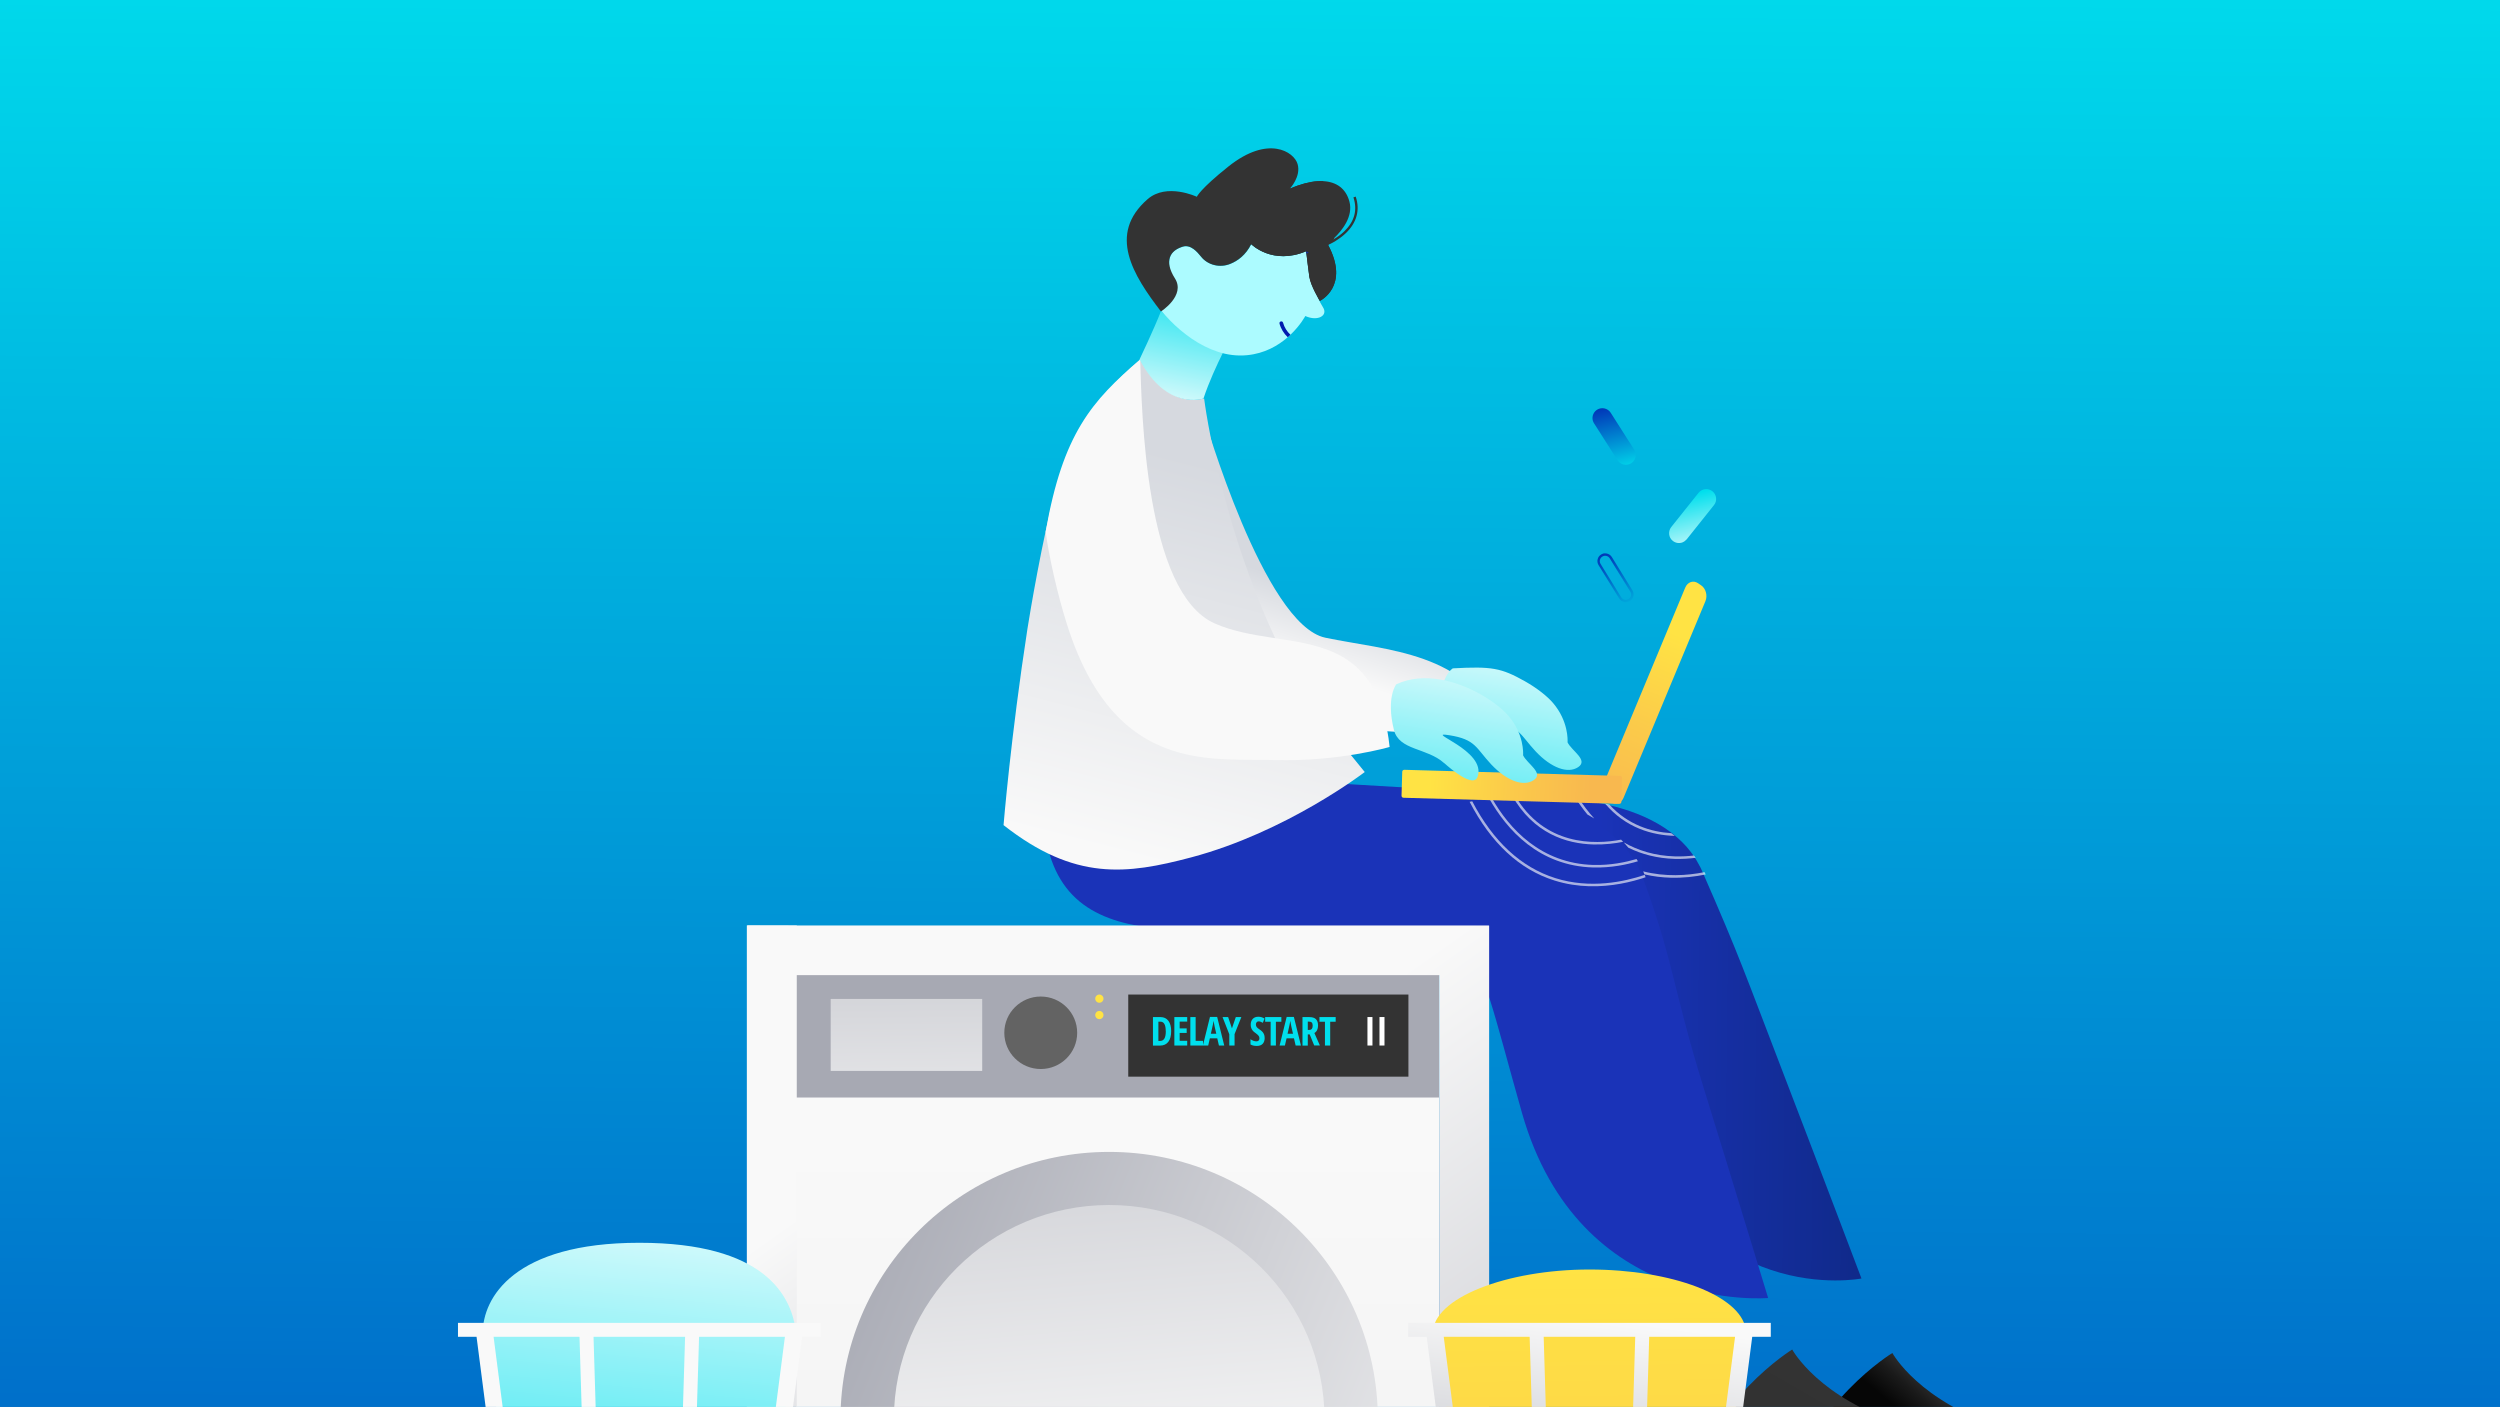 <svg width="446" height="251" viewBox="0 0 446 251" fill="none" xmlns="http://www.w3.org/2000/svg">
<rect x="0" y="0" width="446" height="251" fill="#808080" stroke="none"/>
<g clip-path="url(#clip0_2099_10719)">
<g clip-path="url(#clip1_2099_10719)">
<path d="M507 0H-61V315.136H507V0Z" fill="url(#paint0_linear_2099_10719)"/>
<path d="M318.036 271.667L378.307 273.375C378.433 272.631 378.57 270.829 377.634 268.513C376.014 264.51 371.186 258.987 357.491 254.785C342.333 250.132 337.6 241.371 337.6 241.371C337.6 241.371 323.021 250.226 318.888 266.847C318.509 268.387 318.214 269.991 318.036 271.667Z" fill="url(#paint1_linear_2099_10719)"/>
<path d="M300.207 271.164L360.394 272.872C360.52 272.212 360.72 270.389 359.794 268.02C358.227 264.007 353.441 258.411 339.619 254.167C324.462 249.514 319.729 240.753 319.729 240.753C319.729 240.753 305.14 249.681 301.048 266.354C300.669 267.895 300.385 269.498 300.207 271.175V271.164Z" fill="url(#paint2_linear_2099_10719)"/>
<path d="M214.775 74.278C214.775 74.278 225.483 111.458 236.432 113.764C247.382 116.069 262.066 116.269 267.451 129.965C267.451 129.965 249.959 132.365 235.717 128.592C221.485 124.82 215.9 106.848 215.9 106.848L214.764 74.278H214.775Z" fill="url(#paint3_linear_2099_10719)"/>
<path d="M199.459 143.567C200.322 176.567 234.927 161.969 262.297 163.541C289.929 165.134 277.769 163.342 290.36 198.595C302.951 233.847 332.087 228.084 332.087 228.084C332.087 228.084 324.85 208.938 318.129 191.448C311.408 173.957 310.356 170.646 303.687 155.472C303.613 155.304 303.54 155.147 303.466 154.979C303.403 154.854 303.35 154.738 303.287 154.613C302.877 153.806 302.414 153.051 301.899 152.338C301.815 152.213 301.72 152.097 301.625 151.972C300.742 150.809 299.711 149.792 298.596 148.891C298.417 148.744 298.238 148.608 298.049 148.461C295.167 146.292 291.717 144.867 288.277 143.944C288.046 143.882 287.815 143.819 287.583 143.766C286.174 143.41 284.785 143.148 283.428 142.938C283.25 142.907 283.081 142.886 282.902 142.865C281.798 142.708 280.736 142.593 279.726 142.509C279.568 142.498 279.41 142.488 279.252 142.467C274.866 142.142 271.7 142.404 271.7 142.404L199.459 143.557V143.567Z" fill="url(#paint4_linear_2099_10719)"/>
<path d="M236.738 166.025C265.422 166.832 261.257 162.357 271.502 198.48C281.747 234.592 315.437 231.563 315.437 231.563C315.437 231.563 309.463 211.925 303.899 193.963C298.334 176.001 298.787 172.239 293.086 156.583C293.023 156.415 292.959 156.248 292.896 156.08C292.844 155.954 292.802 155.828 292.738 155.713C292.412 154.959 292.034 154.236 291.624 153.554L291.403 153.209C290.772 152.224 290.035 151.322 289.225 150.494C289.11 150.379 288.994 150.264 288.878 150.149C279.527 140.99 261.046 141.105 261.046 141.105L186.281 136.672C183.03 172.155 208.064 165.228 236.748 166.035L236.738 166.025Z" fill="#1A33B8"/>
<path d="M300.175 96.745C300.449 96.641 300.701 96.452 300.911 96.211L305.781 90.101C306.381 89.347 306.255 88.236 305.497 87.639C304.74 87.041 303.625 87.167 303.015 87.922L298.145 94.031C297.545 94.786 297.672 95.897 298.429 96.494C298.944 96.903 299.607 96.976 300.175 96.756V96.745Z" fill="url(#paint5_linear_2099_10719)"/>
<path d="M284.101 74.655C284.112 74.948 284.206 75.252 284.375 75.514L288.572 82.106C289.097 82.923 290.181 83.164 291.001 82.65C291.822 82.126 292.064 81.047 291.548 80.23L287.351 73.638C286.825 72.821 285.742 72.58 284.922 73.093C284.375 73.439 284.08 74.047 284.101 74.655Z" fill="url(#paint6_linear_2099_10719)"/>
<path d="M286.321 98.716C286.079 98.716 285.848 98.789 285.637 98.925C284.985 99.323 284.785 100.172 285.185 100.822L288.867 106.774C289.066 107.089 289.361 107.309 289.729 107.393C290.087 107.476 290.465 107.424 290.781 107.225C291.433 106.827 291.633 105.978 291.233 105.328L287.552 99.376C287.352 99.061 287.047 98.841 286.689 98.757C286.574 98.726 286.447 98.716 286.332 98.716H286.321ZM285.869 99.292C286.09 99.156 286.342 99.114 286.584 99.177C286.837 99.24 287.036 99.386 287.173 99.606L290.855 105.559C291.128 105.999 290.991 106.586 290.539 106.869C290.318 107.005 290.066 107.047 289.813 106.984C289.561 106.931 289.361 106.774 289.224 106.554L285.543 100.602C285.269 100.162 285.406 99.575 285.858 99.292H285.869Z" fill="url(#paint7_linear_2099_10719)"/>
<path d="M203.415 64.144C208.127 72.549 213.523 71.281 214.133 71.218L214.817 71.102C214.817 71.102 218.214 98.904 232.551 123.594C234.602 127.136 241.081 134.712 243.469 137.73C243.469 137.73 229.553 148.44 212.471 152.967C201.016 155.996 191.781 157.212 179.033 147.204C179.033 147.204 180.316 131.474 183.303 112.129C183.692 109.635 185.985 95.907 188.342 87.23C190.445 79.517 194.642 71.49 203.394 64.144" fill="url(#paint8_linear_2099_10719)"/>
<path d="M304.245 107.256L289.645 142.32C289.235 143.316 288.215 143.672 287.373 143.106L286.816 142.729C285.974 142.163 285.638 140.895 286.048 139.889L300.648 104.825C301.068 103.829 302.078 103.473 302.92 104.039L303.477 104.416C304.319 104.982 304.666 106.25 304.245 107.256Z" fill="url(#paint9_linear_2099_10719)"/>
<path d="M203.299 64.133C208.18 73.418 214.701 71.092 214.701 71.092C215.679 68.147 217.047 65.181 218.193 62.876C213.334 61.597 210.21 58.496 207.138 55.467C205.781 58.925 203.289 64.133 203.289 64.133H203.299Z" fill="url(#paint10_linear_2099_10719)"/>
<path d="M205.792 53.644C208.926 58.15 215.374 64.05 222.442 63.369C225.608 63.075 228.028 61.65 229.732 60.162C229.9 60.015 230.058 59.868 230.215 59.722C232.004 58.024 232.866 56.379 232.866 56.379C235.075 57.385 237.01 56.306 236.001 54.786C235.706 54.335 235.37 53.686 235.065 52.983C234.297 51.328 233.602 49.431 233.602 49.431C233.602 49.42 233.602 49.41 233.602 49.4C233.371 47.796 233.034 44.82 233.034 44.82C227.007 47.388 223.231 43.573 223.231 43.573C222.253 45.501 220.843 46.549 219.476 47.094C217.646 47.828 215.511 47.335 214.28 45.805C213.586 44.946 212.418 43.584 211.019 44.013C208.726 44.715 207.979 46.12 209.063 49.693C210.104 53.13 206.107 53.623 205.792 53.654V53.644Z" fill="#ACFBFF"/>
<path d="M228.26 57.72C228.512 58.663 229.038 59.502 229.732 60.162C229.901 60.015 230.058 59.868 230.216 59.722C229.596 59.145 229.122 58.401 228.901 57.574C228.796 57.165 228.155 57.322 228.27 57.731L228.26 57.72Z" fill="#001CB0"/>
<path d="M207.118 55.561C207.118 55.561 211.557 52.732 209.611 49.672C207.613 46.507 208.727 44.705 211.01 43.992C212.409 43.562 213.577 44.914 214.271 45.784C215.491 47.314 217.637 47.807 219.456 47.073C220.824 46.528 222.233 45.491 223.212 43.552C223.212 43.552 226.998 47.367 233.015 44.809C233.015 44.809 233.036 45.009 233.067 45.26C233.173 46.161 233.404 48.173 233.583 49.389C233.814 50.992 235.455 53.675 235.455 53.675C235.455 53.675 240.872 51.087 236.928 43.688C237.022 43.646 237.559 43.426 238.253 42.997C238.81 42.651 239.473 42.19 240.094 41.592C242.05 39.727 242.66 37.464 241.861 35.074L241.451 35.21C242.197 37.464 241.65 39.507 239.81 41.278C239.221 41.844 238.579 42.294 238.043 42.619C237.874 42.724 237.706 42.819 237.559 42.892C237.685 42.777 237.832 42.651 237.979 42.504C239.378 41.173 241.461 38.637 240.735 35.955C240.115 33.649 238.442 32.444 236.076 32.318C234.75 32.245 233.194 32.517 231.49 33.115C231.037 33.272 230.574 33.45 230.112 33.649C230.112 33.649 232.142 31.511 231.49 29.269C230.858 27.068 226.241 24.06 219.183 29.677C214.05 33.764 213.513 35.106 213.513 35.106C213.513 35.106 208.138 32.559 204.73 35.535C197.536 41.802 202.164 49.106 207.108 55.561H207.118Z" fill="#333333"/>
<path d="M238.052 42.619L237.989 42.514L236.359 39.475C236.601 43.3 233.024 44.82 233.024 44.82C233.024 44.82 233.361 47.796 233.592 49.399C233.824 51.003 235.465 53.685 235.465 53.685C235.465 53.685 240.882 51.097 236.937 43.699" fill="#333333"/>
<path d="M225.398 37.202C225.398 37.202 229.143 37.788 232.267 36.646C234.55 35.808 235.118 34.33 236.085 32.318C234.76 32.245 233.203 32.517 231.499 33.114L230.121 33.649C230.121 33.649 227.755 36.646 225.409 37.191L225.398 37.202Z" fill="#333333"/>
<path d="M233.467 45.051L233.024 44.82C233.024 44.82 233.045 45.009 233.077 45.272L233.467 45.051Z" fill="url(#paint11_linear_2099_10719)"/>
<path d="M223.22 43.563C223.22 43.563 227.007 47.377 233.024 44.82L223.273 39.643C224.441 41.404 223.21 43.563 223.21 43.563H223.22Z" fill="#333333"/>
<path d="M186.543 94.817C187.09 99.082 188.626 105.967 190.341 111.364C195.137 126.549 202.721 132.187 210.494 134.293C216.374 135.886 222.37 135.456 227.355 135.593C238.905 135.917 247.908 133.256 247.908 133.256C246.078 116.132 236.38 115.242 226.566 113.712C223.201 113.188 219.814 112.59 216.721 111.228C204.225 105.726 203.699 73.251 203.405 64.144C194.79 71.501 189.594 77.369 186.554 94.807L186.543 94.817Z" fill="#F9F9F9"/>
<path d="M259.941 163.007C260.446 163.363 261.561 164.128 261.993 164.568C262.434 165.019 262.802 165.805 263.465 166.989L265.117 176.074C265.117 176.074 262.718 170.332 260.499 168.728C257.817 166.79 256.018 166.737 256.018 166.737L256.271 161.843C256.555 161.938 257.364 161.225 259.952 163.007H259.941Z" fill="#1A33B8"/>
<path opacity="0.64" d="M291.959 153.25C290.034 153.816 287.341 154.382 284.333 154.309H284.27C274.866 154.036 269.26 147.843 266.125 142.352C265.967 142.373 265.81 142.404 265.652 142.425C268.828 148.053 274.561 154.487 284.249 154.759H284.333C287.446 154.833 290.223 154.246 292.201 153.649L291.959 153.25Z" fill="#F9F9F9"/>
<path opacity="0.64" d="M262.181 143.044C265.978 150.39 271.069 155.126 277.328 157.086C279.432 157.746 281.504 158.05 283.492 158.102C287.51 158.218 291.118 157.337 293.579 156.499C293.526 156.363 293.474 156.216 293.411 156.08C289.792 157.306 283.702 158.626 277.465 156.656C271.364 154.728 266.378 150.117 262.644 142.949C262.486 142.981 262.339 143.002 262.181 143.044Z" fill="#F9F9F9"/>
<path opacity="0.64" d="M269.712 141.87C273.583 148.713 279.453 150.526 284.259 150.652C286.3 150.704 288.151 150.463 289.571 150.18C289.445 150.054 289.329 149.918 289.203 149.792C284.501 150.693 275.498 150.955 270.207 141.817C270.038 141.828 269.881 141.849 269.712 141.859V141.87Z" fill="#F9F9F9"/>
<path opacity="0.64" d="M298.797 152.779C295.231 152.674 292.223 151.731 289.678 150.285C289.962 150.589 290.235 150.913 290.498 151.228C292.865 152.391 295.61 153.135 298.787 153.229H298.871C300.154 153.261 301.374 153.177 302.51 153.03C302.416 152.894 302.31 152.747 302.205 152.622C301.153 152.747 300.038 152.81 298.86 152.779H298.797Z" fill="#F9F9F9"/>
<path opacity="0.64" d="M281.041 142.321C281.672 143.327 282.387 144.333 283.207 145.318C283.618 145.548 284.017 145.779 284.417 146.02C283.355 144.857 282.439 143.63 281.64 142.404C281.44 142.373 281.24 142.342 281.051 142.321H281.041Z" fill="#F9F9F9"/>
<path opacity="0.64" d="M293.148 155.462C293.222 155.629 293.306 155.807 293.369 155.986C294.957 156.363 296.524 156.541 298.029 156.583C300.301 156.646 302.425 156.394 304.298 156.007C304.234 155.87 304.161 155.724 304.087 155.587C300.963 156.216 297.113 156.457 293.148 155.451V155.462Z" fill="#F9F9F9"/>
<path opacity="0.64" d="M276.719 141.524C276.782 141.639 276.845 141.754 276.908 141.88C277.066 142.173 277.224 142.456 277.381 142.75C277.602 142.823 277.813 142.907 278.034 142.98C277.834 142.635 277.634 142.278 277.445 141.922C277.36 141.765 277.276 141.597 277.182 141.44C277.024 141.471 276.877 141.503 276.719 141.534V141.524Z" fill="#F9F9F9"/>
<path opacity="0.64" d="M286.322 143.336C290.025 147.727 294.779 149.006 298.776 149.121C298.576 148.953 298.366 148.796 298.166 148.639C294.558 148.419 290.446 147.182 287.111 143.536C286.848 143.462 286.585 143.399 286.322 143.336Z" fill="#F9F9F9"/>
<path d="M288.878 143.41L250.38 142.32C250.18 142.32 250.033 142.153 250.033 141.953L250.159 137.678C250.159 137.479 250.327 137.332 250.527 137.332L289.025 138.422C289.225 138.422 289.372 138.59 289.372 138.789L289.246 143.064C289.246 143.263 289.077 143.41 288.878 143.41Z" fill="url(#paint12_linear_2099_10719)"/>
<path d="M265.6 133.853C262.486 131.024 256.501 131.736 256.596 127.859C256.764 120.397 259.194 119.234 259.194 119.234C266.136 118.857 267.798 119.15 272.048 121.54C274.267 122.797 276.066 124.243 277.065 125.417C279.821 128.655 279.673 132.061 279.652 132.417C279.652 132.417 279.652 132.417 279.652 132.428V132.438C280.399 133.968 283.408 135.603 281.556 136.85C279.705 138.097 276.728 136.986 273.972 134.063C271.217 131.128 271.217 129.598 266.462 128.844C261.708 128.089 273.257 131.548 271.522 136.284C270.785 138.286 266.767 134.89 265.61 133.842L265.6 133.853Z" fill="url(#paint13_linear_2099_10719)"/>
<path d="M257.669 136.169C254.545 133.34 249.58 133.937 248.665 130.175C247.245 124.401 249.096 122.074 249.096 122.074C254.029 119.79 259.867 121.466 264.117 123.856C266.336 125.103 268.135 126.559 269.134 127.733C271.89 130.971 271.742 134.377 271.721 134.733V134.754C272.468 136.284 275.477 137.919 273.625 139.166C271.774 140.413 268.797 139.302 266.041 136.379C263.286 133.444 263.286 131.904 258.531 131.16C253.777 130.405 265.326 133.863 263.591 138.6C262.854 140.602 258.836 137.206 257.679 136.158L257.669 136.169Z" fill="url(#paint14_linear_2099_10719)"/>
<path d="M141.997 307.674H256.744V165.417H141.997V307.674Z" fill="url(#paint15_linear_2099_10719)"/>
<path d="M141.997 195.797H256.744V165.239H141.997V195.797Z" fill="#A7A9B3"/>
<path d="M148.194 191.049H175.226V178.212H148.194V191.049Z" fill="url(#paint16_linear_2099_10719)"/>
<path d="M197.873 300.947C224.348 300.947 245.806 279.579 245.806 253.224C245.806 226.868 224.348 205.5 197.873 205.5C171.398 205.5 149.94 226.868 149.94 253.224C149.94 279.579 171.398 300.947 197.873 300.947Z" fill="url(#paint17_linear_2099_10719)"/>
<path d="M197.882 291.474C219.098 291.474 236.296 274.351 236.296 253.224C236.296 232.098 219.098 214.974 197.882 214.974C176.666 214.974 159.468 232.098 159.468 253.224C159.468 274.351 176.666 291.474 197.882 291.474Z" fill="url(#paint18_linear_2099_10719)"/>
<path d="M185.669 190.714C189.256 190.714 192.17 187.822 192.17 184.248C192.17 180.675 189.256 177.782 185.669 177.782C182.083 177.782 179.169 180.675 179.169 184.248C179.169 187.822 182.083 190.714 185.669 190.714Z" fill="#636363"/>
<path d="M265.663 315.104V165.134H265.632V165.102H133.34L133.298 173.968H256.754V306.406H133.54V315.094H265.663V315.104Z" fill="url(#paint19_linear_2099_10719)"/>
<path d="M142.145 239.569V315.104H133.236V165.092L142.145 165.113V239.569Z" fill="url(#paint20_linear_2099_10719)"/>
<path d="M251.263 177.426H201.279V192.076H251.263V177.426Z" fill="#333333"/>
<path d="M208.937 183.944C208.937 184.783 208.769 185.422 208.422 185.873C208.075 186.313 207.591 186.533 206.939 186.533H205.687V181.45H207.054C207.643 181.45 208.106 181.67 208.443 182.111C208.769 182.551 208.937 183.158 208.937 183.944ZM207.97 183.965C207.97 182.834 207.654 182.268 207.033 182.268H206.655V185.705H206.96C207.307 185.705 207.559 185.558 207.728 185.275C207.896 184.982 207.98 184.552 207.98 183.976L207.97 183.965ZM211.798 186.522H209.505V181.44H211.798V182.257H210.452V183.462H211.704V184.28H210.452V185.684H211.798V186.512V186.522ZM212.356 186.522V181.44H213.302V185.694H214.617V186.522H212.356ZM217.457 186.522L217.163 185.244H215.837L215.543 186.522H214.596L215.858 181.419H217.142L218.404 186.522H217.447H217.457ZM216.984 184.406L216.71 183.221C216.7 183.148 216.658 182.97 216.605 182.687C216.553 182.393 216.511 182.205 216.5 182.111C216.469 182.31 216.426 182.53 216.384 182.771C216.332 183.012 216.216 183.557 216.016 184.416H216.984V184.406ZM219.782 183.452L220.466 181.45H221.454L220.245 184.489V186.522H219.308V184.521L218.099 181.44H219.098L219.771 183.441L219.782 183.452ZM225.62 185.129C225.62 185.6 225.504 185.967 225.262 186.218C225.02 186.47 224.673 186.596 224.221 186.596C223.768 186.596 223.4 186.512 223.085 186.334V185.401C223.463 185.653 223.821 185.778 224.136 185.778C224.315 185.778 224.452 185.726 224.547 185.632C224.641 185.537 224.683 185.401 224.683 185.223C224.683 185.045 224.631 184.898 224.515 184.762C224.41 184.626 224.221 184.468 223.979 184.29C223.758 184.144 223.59 183.997 223.484 183.861C223.369 183.724 223.284 183.567 223.221 183.399C223.158 183.232 223.127 183.033 223.127 182.802C223.127 182.362 223.253 182.027 223.495 181.765C223.737 181.513 224.063 181.387 224.473 181.387C224.883 181.387 225.241 181.492 225.599 181.712L225.283 182.467C225.167 182.404 225.052 182.341 224.925 182.289C224.799 182.236 224.673 182.215 224.536 182.215C224.378 182.215 224.263 182.268 224.179 182.373C224.094 182.467 224.052 182.614 224.052 182.781C224.052 182.949 224.105 183.106 224.2 183.232C224.294 183.358 224.473 183.504 224.715 183.661C225.052 183.882 225.283 184.112 225.409 184.343C225.546 184.573 225.609 184.835 225.609 185.139L225.62 185.129ZM227.629 186.522H226.682V182.278H225.704V181.45H228.596V182.278H227.618V186.522H227.629ZM231.142 186.522L230.847 185.244H229.522L229.227 186.522H228.281L229.543 181.419H230.826L232.089 186.522H231.131H231.142ZM230.669 184.406L230.395 183.221C230.385 183.148 230.342 182.97 230.29 182.687C230.237 182.393 230.195 182.205 230.185 182.111C230.153 182.31 230.111 182.53 230.069 182.771C230.016 183.012 229.901 183.557 229.701 184.416H230.669V184.406ZM233.309 184.552V186.533H232.362V181.45H233.603C234.129 181.45 234.518 181.576 234.76 181.817C235.013 182.069 235.139 182.446 235.139 182.949C235.139 183.588 234.918 184.039 234.487 184.29L235.465 186.512H234.455L233.645 184.531H233.309V184.552ZM233.309 183.735H233.551C233.771 183.735 233.929 183.672 234.034 183.546C234.129 183.42 234.182 183.232 234.182 182.98C234.182 182.729 234.129 182.54 234.024 182.425C233.919 182.31 233.761 182.257 233.551 182.257H233.309V183.724V183.735ZM237.316 186.522H236.37V182.278H235.391V181.45H238.284V182.278H237.306V186.522H237.316Z" fill="#00DFED"/>
<path d="M243.953 186.522V181.44H244.847V186.522H243.953ZM246.099 186.522V181.44H246.993V186.522H246.099Z" fill="white"/>
<path d="M196.125 178.893C196.532 178.893 196.861 178.565 196.861 178.16C196.861 177.755 196.532 177.426 196.125 177.426C195.718 177.426 195.389 177.755 195.389 178.16C195.389 178.565 195.718 178.893 196.125 178.893Z" fill="#FFE344"/>
<path d="M196.125 181.817C196.532 181.817 196.861 181.489 196.861 181.083C196.861 180.678 196.532 180.35 196.125 180.35C195.718 180.35 195.389 180.678 195.389 181.083C195.389 181.489 195.718 181.817 196.125 181.817Z" fill="#FFE344"/>
<path d="M311.165 239.549C311.376 238.993 311.481 238.417 311.481 237.83C311.481 237.662 311.481 237.484 311.449 237.316L311.481 237.096H311.428C310.503 231.165 298.375 226.481 283.554 226.481C268.734 226.481 255.617 231.563 255.617 237.83C255.617 238.993 256.048 240.104 256.837 241.162L265.536 313.627H301.552L311.155 239.549H311.165Z" fill="url(#paint21_linear_2099_10719)"/>
<path d="M315.899 235.996H251.21V238.49H254.523L264.106 312.621L264.432 315.115H302.688L303.014 312.621L312.596 238.49H315.909V235.996H315.899ZM291.727 238.49L289.487 312.621H277.632L275.392 238.49H291.738H291.727ZM267.146 312.621L257.563 238.49H272.889L275.129 312.621H267.146ZM299.963 312.621H291.98L294.22 238.49H309.535L299.953 312.621H299.963Z" fill="url(#paint22_linear_2099_10719)"/>
<path d="M141.669 239.548C141.88 238.992 141.985 238.416 141.985 237.829C141.985 237.662 141.985 237.483 141.953 237.316L141.985 237.096H141.932C141.007 231.164 136.473 221.712 114.058 221.712C91.643 221.712 86.121 231.552 86.121 237.819C86.121 238.982 86.552 240.093 87.341 241.151L96.04 313.616H132.055L141.659 239.537L141.669 239.548Z" fill="url(#paint23_linear_2099_10719)"/>
<path d="M146.393 235.996H81.704V238.49H85.017L94.6 312.621L94.926 315.115H133.182L133.508 312.621L143.09 238.49H146.403V235.996H146.393ZM122.221 238.49L119.981 312.621H108.127L105.886 238.49H122.232H122.221ZM97.64 312.621L88.057 238.49H103.383L105.623 312.621H97.64ZM130.457 312.621H122.474L124.714 238.49H140.029L130.447 312.621H130.457Z" fill="url(#paint24_linear_2099_10719)"/>
</g>
</g>
<defs>
<linearGradient id="paint0_linear_2099_10719" x1="224.315" y1="-15.415" x2="220.775" y2="453.265" gradientUnits="userSpaceOnUse">
<stop stop-color="#00DFED"/>
<stop offset="1" stop-color="#001CB0"/>
</linearGradient>
<linearGradient id="paint1_linear_2099_10719" x1="341.166" y1="275.649" x2="357.42" y2="256.454" gradientUnits="userSpaceOnUse">
<stop offset="0.67" stop-color="#060606"/>
<stop offset="0.84" stop-color="#1A1A1A"/>
<stop offset="1" stop-color="#333333"/>
</linearGradient>
<linearGradient id="paint2_linear_2099_10719" x1="339.125" y1="253.643" x2="323.602" y2="280.489" gradientUnits="userSpaceOnUse">
<stop stop-color="#333333"/>
<stop offset="0.53" stop-color="#313131"/>
<stop offset="0.72" stop-color="#2A2A2A"/>
<stop offset="0.85" stop-color="#1E1E1E"/>
<stop offset="0.96" stop-color="#0D0D0D"/>
<stop offset="1" stop-color="#060606"/>
</linearGradient>
<linearGradient id="paint3_linear_2099_10719" x1="231.141" y1="133.067" x2="244.253" y2="92.064" gradientUnits="userSpaceOnUse">
<stop offset="0.32" stop-color="#F9F9F9"/>
<stop offset="0.65" stop-color="#D6D9DF"/>
</linearGradient>
<linearGradient id="paint4_linear_2099_10719" x1="284.764" y1="185.191" x2="374.855" y2="186.205" gradientUnits="userSpaceOnUse">
<stop stop-color="#1A33B8"/>
<stop offset="0.69" stop-color="#0D277C"/>
</linearGradient>
<linearGradient id="paint5_linear_2099_10719" x1="300.27" y1="85.344" x2="303.393" y2="97.841" gradientUnits="userSpaceOnUse">
<stop offset="0.24" stop-color="#00DFED"/>
<stop offset="1" stop-color="#CCF9FB"/>
</linearGradient>
<linearGradient id="paint6_linear_2099_10719" x1="285.721" y1="68.996" x2="289.847" y2="85.519" gradientUnits="userSpaceOnUse">
<stop offset="0.11" stop-color="#001CB0"/>
<stop offset="0.93" stop-color="#00DFED"/>
</linearGradient>
<linearGradient id="paint7_linear_2099_10719" x1="276.16" y1="76.405" x2="293.304" y2="114.661" gradientUnits="userSpaceOnUse">
<stop offset="0.53" stop-color="#001CB0"/>
<stop offset="0.93" stop-color="#00DFED"/>
</linearGradient>
<linearGradient id="paint8_linear_2099_10719" x1="202.952" y1="162.608" x2="230.726" y2="54.317" gradientUnits="userSpaceOnUse">
<stop offset="0.08" stop-color="#F9F9F9"/>
<stop offset="0.72" stop-color="#D6D9DF"/>
</linearGradient>
<linearGradient id="paint9_linear_2099_10719" x1="299.354" y1="113.177" x2="286.049" y2="146.295" gradientUnits="userSpaceOnUse">
<stop stop-color="#FFE344"/>
<stop offset="0.51" stop-color="#FBCA4A"/>
<stop offset="1" stop-color="#F8B84F"/>
</linearGradient>
<linearGradient id="paint10_linear_2099_10719" x1="218.835" y1="22.761" x2="209.405" y2="70.655" gradientUnits="userSpaceOnUse">
<stop offset="0.56" stop-color="#00DFED"/>
<stop offset="1" stop-color="#CCF9FB"/>
</linearGradient>
<linearGradient id="paint11_linear_2099_10719" x1="233.509" y1="45.671" x2="232.923" y2="44.388" gradientUnits="userSpaceOnUse">
<stop offset="0.46" stop-color="#1031AE"/>
<stop offset="0.78" stop-color="#0D277C"/>
</linearGradient>
<linearGradient id="paint12_linear_2099_10719" x1="255.018" y1="139.617" x2="283.828" y2="141.137" gradientUnits="userSpaceOnUse">
<stop stop-color="#FFE344"/>
<stop offset="0.51" stop-color="#FBCA4A"/>
<stop offset="1" stop-color="#F8B84F"/>
</linearGradient>
<linearGradient id="paint13_linear_2099_10719" x1="263.159" y1="171.107" x2="271.189" y2="118.995" gradientUnits="userSpaceOnUse">
<stop offset="0.24" stop-color="#00DFED"/>
<stop offset="1" stop-color="#CCF9FB"/>
</linearGradient>
<linearGradient id="paint14_linear_2099_10719" x1="254.66" y1="173.696" x2="262.774" y2="121.059" gradientUnits="userSpaceOnUse">
<stop offset="0.24" stop-color="#00DFED"/>
<stop offset="1" stop-color="#CCF9FB"/>
</linearGradient>
<linearGradient id="paint15_linear_2099_10719" x1="199.365" y1="144.657" x2="199.365" y2="307.056" gradientUnits="userSpaceOnUse">
<stop offset="0.36" stop-color="#F9F9F9"/>
<stop offset="0.65" stop-color="#F5F5F5"/>
<stop offset="0.94" stop-color="#E9E9E9"/>
<stop offset="1" stop-color="#E6E6E6"/>
</linearGradient>
<linearGradient id="paint16_linear_2099_10719" x1="161.153" y1="129.011" x2="162.353" y2="248.613" gradientUnits="userSpaceOnUse">
<stop stop-color="#A7A9B3"/>
<stop offset="0.74" stop-color="#F9F9F9"/>
</linearGradient>
<linearGradient id="paint17_linear_2099_10719" x1="144.281" y1="231.605" x2="325.208" y2="305.178" gradientUnits="userSpaceOnUse">
<stop stop-color="#A7A9B3"/>
<stop offset="0.74" stop-color="#F9F9F9"/>
</linearGradient>
<linearGradient id="paint18_linear_2099_10719" x1="187.469" y1="130.762" x2="203.631" y2="322.356" gradientUnits="userSpaceOnUse">
<stop stop-color="#A7A9B3"/>
<stop offset="0.74" stop-color="#F9F9F9"/>
</linearGradient>
<linearGradient id="paint19_linear_2099_10719" x1="283.608" y1="357.839" x2="150.767" y2="170.314" gradientUnits="userSpaceOnUse">
<stop stop-color="#A7A9B3"/>
<stop offset="0.74" stop-color="#F9F9F9"/>
</linearGradient>
<linearGradient id="paint20_linear_2099_10719" x1="191.593" y1="315.639" x2="106.395" y2="195.371" gradientUnits="userSpaceOnUse">
<stop stop-color="#A7A9B3"/>
<stop offset="0.74" stop-color="#F9F9F9"/>
</linearGradient>
<linearGradient id="paint21_linear_2099_10719" x1="283.428" y1="225.841" x2="284.869" y2="359.454" gradientUnits="userSpaceOnUse">
<stop stop-color="#FFE344"/>
<stop offset="0.51" stop-color="#FBCA4A"/>
<stop offset="1" stop-color="#F8B84F"/>
</linearGradient>
<linearGradient id="paint22_linear_2099_10719" x1="269.723" y1="340.538" x2="287.045" y2="210.2" gradientUnits="userSpaceOnUse">
<stop offset="0.19" stop-color="#A7A9B3"/>
<stop offset="0.31" stop-color="#ACAEB8"/>
<stop offset="0.46" stop-color="#BDBEC6"/>
<stop offset="0.64" stop-color="#D8D9DD"/>
<stop offset="0.81" stop-color="#F9F9F9"/>
</linearGradient>
<linearGradient id="paint23_linear_2099_10719" x1="106.474" y1="314.643" x2="115.548" y2="221.768" gradientUnits="userSpaceOnUse">
<stop offset="0.24" stop-color="#00DFED"/>
<stop offset="1" stop-color="#CCF9FB"/>
</linearGradient>
<linearGradient id="paint24_linear_2099_10719" x1="100.227" y1="-0" x2="117.538" y2="210.227" gradientUnits="userSpaceOnUse">
<stop offset="0.19" stop-color="#A7A9B3"/>
<stop offset="0.31" stop-color="#ACAEB8"/>
<stop offset="0.46" stop-color="#BDBEC6"/>
<stop offset="0.64" stop-color="#D8D9DD"/>
<stop offset="0.81" stop-color="#F9F9F9"/>
</linearGradient>
<clipPath id="clip0_2099_10719">
<rect width="446" height="251" fill="white"/>
</clipPath>
<clipPath id="clip1_2099_10719">
<rect width="568" height="315.136" fill="white" transform="translate(-61)"/>
</clipPath>
</defs>
</svg>
